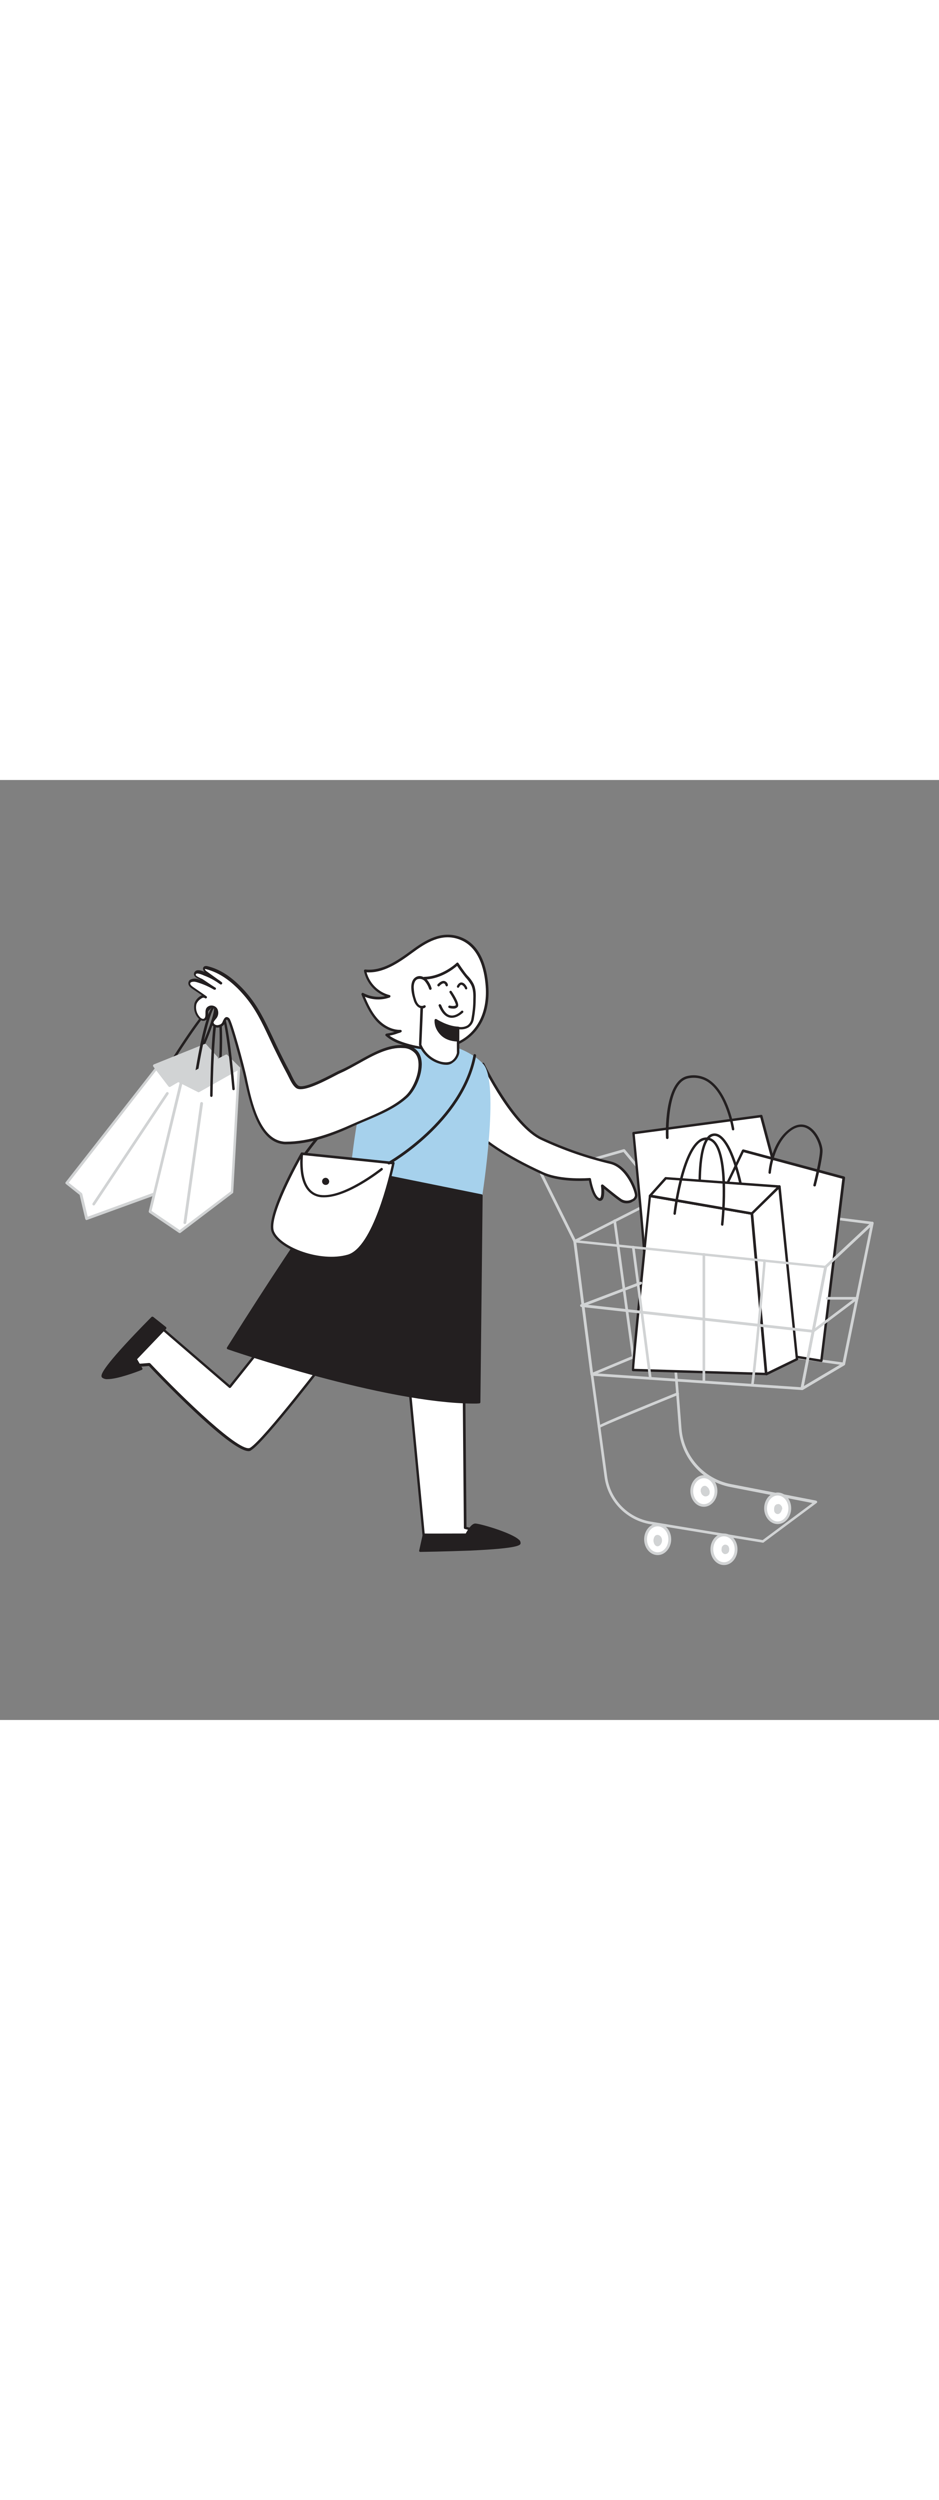 <svg version="1.1" id="Layer_1" xmlns="http://www.w3.org/2000/svg" xmlns:xlink="http://www.w3.org/1999/xlink" x="0px" y="0px" viewBox="0 0 500 500" style="width: 188px;" xml:space="preserve" data-imageid="shopping-64" imageName="Shopping" class="illustrations_image">
<rect x="0" y="0" width="500" height="500" fill="#808080" stroke="none"/>
<style type="text/css">
	.st0_shopping-64{fill:#D1D3D4;}
	.st1_shopping-64{fill:#FFFFFF;}
	.st2_shopping-64{fill:#231F20;}
	.st3_shopping-64{fill:none;}
	.st4_shopping-64{fill:#68E1FD;}
</style>
<g id="Cart_shopping-64">
	<path class="st0_shopping-64" d="M406.3,405.7h-0.1l-59.8-9.8c-12.8-2.1-22.8-12.3-24.5-25.2l-7.4-54.4c-0.1-0.4,0.2-0.8,0.6-0.8c0,0,0,0,0,0&#10;&#9;&#9;c0.4-0.1,0.8,0.2,0.8,0.6l7.4,54.4c1.6,12.2,11.1,22,23.3,24l59.5,9.8l26.5-19.7l-43.7-8.5c-15-2.9-26.2-15.5-27.4-30.7L352,222.8&#10;&#9;&#9;L306.4,246c-0.4,0.2-0.8,0.1-1-0.3c0,0,0,0,0,0l-17.8-35.8c-0.2-0.4,0-0.8,0.3-1c0,0,0.1,0,0.1,0l44-12.5c0.3-0.1,0.6,0,0.8,0.2&#10;&#9;&#9;L353,221l111.5,14c0.4,0.1,0.7,0.4,0.6,0.8c-0.1,0.4-0.4,0.7-0.8,0.6l-110.9-14l9.5,122.7c1.2,14.6,11.9,26.6,26.2,29.4l45.4,8.8&#10;&#9;&#9;c0.3,0.1,0.5,0.3,0.6,0.5c0.1,0.3,0,0.6-0.3,0.8l-28.1,20.9C406.6,405.7,406.4,405.7,406.3,405.7z M289.3,210l17.1,34.4l45.1-22.9&#10;&#9;&#9;L332,197.9L289.3,210z"/>
	<path class="st0_shopping-64" d="M315.2,316.9c-0.3,0-0.6-0.2-0.7-0.5c-0.2-0.4,0-0.8,0.4-0.9c0,0,0,0,0,0l43.4-18.1c0.1,0,0.3-0.1,0.4,0&#10;&#9;&#9;l90.7,12.5c0.4,0.1,0.7,0.4,0.6,0.8s-0.4,0.7-0.8,0.6l-90.5-12.5l-43.2,18C315.4,316.9,315.3,316.9,315.2,316.9z"/>
	<ellipse class="st1_shopping-64" cx="374.8" cy="378.3" rx="6.5" ry="7.6"/>
	<path class="st0_shopping-64" d="M374.8,386.6c-4,0-7.2-3.8-7.2-8.4s3.2-8.4,7.2-8.4s7.2,3.8,7.2,8.4S378.7,386.6,374.8,386.6z M374.8,371.4&#10;&#9;&#9;c-3.1,0-5.7,3.1-5.7,6.9s2.6,6.9,5.7,6.9s5.7-3.1,5.7-6.9S377.9,371.4,374.8,371.4z"/>
	<ellipse class="st1_shopping-64" cx="350.2" cy="403.9" rx="6.5" ry="7.6"/>
	<path class="st0_shopping-64" d="M350.2,412.3c-4,0-7.2-3.8-7.2-8.4s3.2-8.4,7.2-8.4s7.2,3.8,7.2,8.4S354.1,412.3,350.2,412.3z M350.2,397&#10;&#9;&#9;c-3.2,0-5.7,3.1-5.7,6.9s2.6,6.9,5.7,6.9s5.7-3.1,5.7-6.9S353.3,397,350.2,397L350.2,397z"/>
	<ellipse class="st1_shopping-64" cx="385.5" cy="409.2" rx="6.5" ry="7.6"/>
	<path class="st0_shopping-64" d="M385.5,417.6c-4,0-7.2-3.8-7.2-8.4s3.2-8.4,7.2-8.4s7.2,3.8,7.2,8.4S389.5,417.6,385.5,417.6z M385.5,402.3&#10;&#9;&#9;c-3.2,0-5.7,3.1-5.7,6.9s2.6,6.9,5.7,6.9s5.7-3.1,5.7-6.9S388.7,402.3,385.5,402.3z"/>
	<ellipse class="st1_shopping-64" cx="414.1" cy="387.5" rx="6.5" ry="7.6"/>
	<path class="st0_shopping-64" d="M414.1,395.8c-4,0-7.2-3.8-7.2-8.4s3.2-8.4,7.2-8.4s7.2,3.8,7.2,8.4S418,395.8,414.1,395.8z M414.1,380.6&#10;&#9;&#9;c-3.1,0-5.7,3.1-5.7,6.9s2.6,6.9,5.7,6.9s5.7-3.1,5.7-6.9S417.2,380.6,414.1,380.6z"/>
	<path class="st0_shopping-64" d="M421.3,307.5h-0.2c-0.4-0.1-0.6-0.5-0.5-0.9l16.1-73.2c0.1-0.4,0.5-0.6,0.9-0.6c0.4,0.1,0.6,0.5,0.6,0.9&#10;&#9;&#9;L422,306.9C421.9,307.2,421.6,307.5,421.3,307.5z"/>
	<path class="st0_shopping-64" d="M398.6,304.3L398.6,304.3c-0.4,0-0.7-0.3-0.7-0.7c0,0,0,0,0,0l2-75.9c0-0.4,0.3-0.7,0.7-0.7&#10;&#9;&#9;c0.4,0,0.7,0.3,0.7,0.7l-2,75.9C399.3,304,399,304.3,398.6,304.3C398.6,304.3,398.6,304.3,398.6,304.3z"/>
	<path class="st0_shopping-64" d="M337.2,307.8c-0.4,0-0.7-0.3-0.7-0.6l-9.9-72.6c-0.1-0.4,0.2-0.8,0.6-0.8c0,0,0,0,0,0c0.4-0.1,0.8,0.2,0.8,0.6&#10;&#9;&#9;c0,0,0,0,0,0l9.9,72.6C338,307.4,337.7,307.8,337.2,307.8L337.2,307.8z"/>
	<path class="st1_shopping-64" d="M343,252.4c0.4-1.4-5.7-64.5-5.7-64.5l68-9.1l18.8,70.5L343,252.4z"/>
	<path class="st2_shopping-64" d="M343,253c-0.2,0-0.4-0.1-0.5-0.2c-0.1-0.2-0.2-0.4-0.1-0.6c0.2-1.9-3.3-39.5-5.7-64.3c0-0.4,0.2-0.7,0.6-0.7&#10;&#9;&#9;l68-9.1c0.3-0.1,0.6,0.2,0.7,0.5l18.8,70.5c0.1,0.2,0,0.4-0.1,0.6c-0.1,0.2-0.3,0.3-0.5,0.3L343,253z M338,188.4&#10;&#9;&#9;c1.4,14.5,5.5,56.6,5.6,63.3l79.6-3.1l-18.4-69.1L338,188.4z"/>
	<polygon class="st1_shopping-64" points="437.4,309 449.3,211.6 395.6,197.3 348.6,294.8 &#9;"/>
	<path class="st2_shopping-64" d="M437.4,309.6h-0.1l-88.7-14.1c-0.2,0-0.4-0.2-0.5-0.4c-0.1-0.2-0.1-0.4,0-0.6l47-97.6c0.1-0.3,0.5-0.4,0.8-0.4&#10;&#9;&#9;l53.6,14.4c0.3,0.1,0.5,0.4,0.5,0.7L438,309c0,0.2-0.1,0.3-0.3,0.5C437.7,309.6,437.5,309.6,437.4,309.6z M349.6,294.3l87.2,13.9&#10;&#9;&#9;l11.7-96.1L396,198L349.6,294.3z"/>
	<path class="st2_shopping-64" d="M395.5,221.8c-0.1,0-0.3,0-0.4-0.1c-0.2-0.1-0.4-0.4-0.3-0.7c0-1.7-4.1-22.9-10.6-29.7&#10;&#9;&#9;c-2.3-2.4-4.6-2.6-6.4-0.7c-5.5,5.7-4.5,27.6-4.5,27.8c0,0.4-0.3,0.7-0.6,0.7c-0.4,0-0.7-0.3-0.7-0.6c0,0,0,0,0,0&#10;&#9;&#9;c0-0.9-1-22.7,4.8-28.8c0.9-1.1,2.3-1.7,3.7-1.7c2.7,0,5.2,2.3,7.7,6.7c4.9,8.9,8.4,25.8,7.8,26.8&#10;&#9;&#9;C395.9,221.7,395.7,221.8,395.5,221.8z"/>
	<path class="st0_shopping-64" d="M379.6,307.2c-0.4,0-0.7-0.3-0.7-0.7l-4.9-79.2c0-0.4,0.3-0.7,0.7-0.8c0,0,0,0,0,0c0.4,0,0.8,0.3,0.8,0.7&#10;&#9;&#9;c0,0,0,0,0,0l4.9,79.2C380.3,306.9,380,307.2,379.6,307.2L379.6,307.2z"/>
	<path class="st1_shopping-64" d="M337.1,313.9c-0.5-1.2,9-92.7,9-92.7l54.3,9.4L408,316L337.1,313.9z"/>
	<path class="st2_shopping-64" d="M408,316.6L408,316.6l-70.9-2.1c-0.3,0-0.5-0.2-0.6-0.4c-0.5-1.2,6.1-65.4,9-93c0-0.2,0.1-0.3,0.3-0.5&#10;&#9;&#9;c0.1-0.1,0.3-0.2,0.5-0.1l54.3,9.4c0.3,0.1,0.5,0.3,0.5,0.6l7.6,85.4c0,0.2,0,0.4-0.2,0.5C408.4,316.6,408.2,316.7,408,316.6z&#10;&#9;&#9; M337.7,313.2l69.5,2.1l-7.5-84.1l-53.1-9.2C344.2,246.4,338,306.7,337.7,313.2L337.7,313.2z"/>
	<polygon class="st1_shopping-64" points="346.1,221.2 354.5,211.8 415,216.2 400.4,230.6 &#9;"/>
	<path class="st2_shopping-64" d="M400.4,231.3h-0.1l-54.3-9.4c-0.2,0-0.4-0.2-0.5-0.4c-0.1-0.2,0-0.5,0.1-0.7l8.4-9.4c0.1-0.2,0.3-0.2,0.5-0.2&#10;&#9;&#9;l60.5,4.4c0.3,0,0.5,0.2,0.6,0.4c0.1,0.2,0,0.5-0.1,0.7l-14.6,14.4C400.8,231.2,400.6,231.3,400.4,231.3z M347.4,220.7l52.8,9.2&#10;&#9;&#9;l13.3-13.1l-58.7-4.3L347.4,220.7z"/>
	<polygon class="st1_shopping-64" points="415,216.2 424.4,308 408,316 400.4,230.6 &#9;"/>
	<path class="st2_shopping-64" d="M408,316.6c-0.1,0-0.2,0-0.3-0.1c-0.2-0.1-0.3-0.3-0.3-0.5l-7.6-85.4c0-0.2,0-0.4,0.2-0.5l14.6-14.4&#10;&#9;&#9;c0.2-0.2,0.5-0.2,0.7-0.1c0.2,0.1,0.4,0.3,0.4,0.6L425,308c0,0.3-0.1,0.5-0.4,0.7l-16.4,8C408.2,316.6,408.1,316.7,408,316.6z&#10;&#9;&#9; M401.1,230.8l7.5,84.2l15.1-7.3l-9.2-90L401.1,230.8z"/>
	<path class="st2_shopping-64" d="M384.6,237.1L384.6,237.1c-0.4,0-0.7-0.4-0.7-0.7c1.3-12,2.6-43.6-7-44.9c-1.5-0.2-3,0.3-4.2,1.2&#10;&#9;&#9;c-9,6.9-12.8,37.7-12.8,38c0,0.4-0.4,0.6-0.7,0.6c-0.4,0-0.6-0.4-0.6-0.7l0,0c0.1-1.3,3.8-31.6,13.3-38.9c1.4-1.2,3.3-1.8,5.2-1.5&#10;&#9;&#9;c12.8,1.8,8.3,44.6,8.1,46.4C385.2,236.8,385,237.1,384.6,237.1z"/>
	<path class="st2_shopping-64" d="M355.3,191c-0.4,0-0.6-0.3-0.7-0.6c-0.1-1.2-1.2-30.4,11.6-33c4.1-0.9,8.4,0,11.8,2.4&#10;&#9;&#9;c10,7.1,12.9,25.1,13,25.9c0,0.4-0.3,0.7-0.6,0.7c-0.3,0-0.6-0.2-0.7-0.5c0-0.2-2.9-18.3-12.4-25c-3.1-2.2-7-3-10.8-2.2&#10;&#9;&#9;C354.8,161,356,190,356,190.3C356,190.7,355.7,191,355.3,191C355.4,191,355.4,191,355.3,191L355.3,191z"/>
	<path class="st2_shopping-64" d="M433.8,216.2c-0.1,0-0.1,0-0.2,0c-0.4-0.1-0.6-0.4-0.5-0.8c0,0,0,0,0,0c0-0.1,3.5-13.9,3.5-18.3&#10;&#9;&#9;c0-2.9-2.5-9.5-6.9-11.8c-2.5-1.3-5.3-1-8.2,1c-9.7,6.8-11,22.4-11,22.5c0,0.4-0.3,0.7-0.6,0.7s-0.7-0.3-0.7-0.6c0,0,0-0.1,0-0.1&#10;&#9;&#9;c0-0.7,1.3-16.4,11.6-23.5c4.2-2.9,7.5-2.2,9.6-1.1c5,2.6,7.6,9.9,7.6,13c0,4.5-3.4,18-3.6,18.6C434.4,216,434.1,216.2,433.8,216.2&#10;&#9;&#9;z"/>
	<path class="st0_shopping-64" d="M433,294L433,294l-123.4-13.7c-0.4,0-0.7-0.4-0.7-0.8c0-0.4,0.4-0.7,0.8-0.7c0,0,0,0,0.1,0l123,13.7l23.2-17.5&#10;&#9;&#9;c0.3-0.2,0.8-0.2,1,0.1c0.2,0.3,0.2,0.8-0.1,1l-23.4,17.6C433.3,293.9,433.1,294,433,294z"/>
	<path class="st0_shopping-64" d="M346.3,319c-0.4,0-0.7-0.3-0.7-0.6l-9.1-69.8c-0.1-0.4,0.2-0.8,0.6-0.8s0.8,0.2,0.8,0.6l0,0l9.1,69.8&#10;&#9;&#9;c0.1,0.4-0.2,0.7-0.6,0.8c0,0,0,0,0,0H346.3z"/>
	<path class="st0_shopping-64" d="M374.8,320.9c-0.4,0-0.7-0.3-0.7-0.7v-67.9c0-0.4,0.3-0.7,0.7-0.7c0.4,0,0.7,0.3,0.7,0.7v67.9&#10;&#9;&#9;C375.5,320.6,375.2,320.9,374.8,320.9C374.8,320.9,374.8,320.9,374.8,320.9z"/>
	<path class="st0_shopping-64" d="M401.1,322.5l-0.5-0.5v-0.7v0.7l-0.7-0.2c0.6-2.5,6.7-64.2,6.5-66c0-0.4,0.2-0.8,0.6-0.8&#10;&#9;&#9;c0.4,0,0.8,0.2,0.8,0.6C407.9,256.1,401.9,321.6,401.1,322.5z"/>
	<path class="st0_shopping-64" d="M427,324.5L427,324.5l-111.9-7.6c-0.3,0-0.6-0.3-0.7-0.6l-9.1-70.8c0-0.2,0-0.4,0.2-0.6&#10;&#9;&#9;c0.2-0.2,0.4-0.2,0.6-0.2l133.6,13.7c0.4,0,0.7,0.4,0.7,0.8c0,0,0,0,0,0.1l-12.7,64.8C427.7,324.2,427.4,324.5,427,324.5z&#10;&#9;&#9; M315.8,315.5l110.6,7.5l12.4-63.4l-131.9-13.5L315.8,315.5z"/>
	<path class="st0_shopping-64" d="M427,324.5c-0.2,0-0.3,0-0.4-0.1c-0.2-0.2-0.4-0.5-0.3-0.7l12.6-64.8c0-0.1,0.1-0.3,0.2-0.4l24.9-23.3&#10;&#9;&#9;c0.3-0.3,0.8-0.3,1,0c0.2,0.2,0.2,0.4,0.2,0.6L450,310.8c0,0.2-0.2,0.4-0.3,0.5l-22.3,13.2C427.3,324.5,427.1,324.5,427,324.5z&#10;&#9;&#9; M440.3,259.4l-12.3,63l20.6-12.2l14.7-72.3L440.3,259.4z"/>
	<path class="st0_shopping-64" d="M456.4,276.4h-15.9c-0.4,0-0.7-0.3-0.7-0.7c0-0.4,0.3-0.7,0.7-0.7h15.9c0.4,0,0.7,0.3,0.7,0.7&#10;&#9;&#9;C457.1,276,456.8,276.4,456.4,276.4C456.4,276.4,456.4,276.4,456.4,276.4L456.4,276.4z"/>
	<path class="st0_shopping-64" d="M309.7,280.3c-0.4,0-0.7-0.3-0.7-0.7c0-0.3,0.2-0.6,0.5-0.7l31.5-12c0.4-0.1,0.8,0.1,0.9,0.5&#10;&#9;&#9;c0.1,0.3-0.1,0.7-0.4,0.9l-31.5,12C309.9,280.2,309.8,280.3,309.7,280.3z"/>
	<path class="st0_shopping-64" d="M319,344.7c-0.4,0-0.7-0.3-0.7-0.6c-0.1-0.7-0.1-1.1,42.2-18.3c0.4-0.2,0.8,0,1,0.4c0,0,0,0,0,0&#10;&#9;&#9;c0.1,0.4,0,0.8-0.4,0.9c0,0,0,0,0,0c-15.8,6.4-39.8,16.3-41.5,17.4c-0.1,0.1-0.3,0.2-0.4,0.2L319,344.7z"/>
	<path class="st0_shopping-64" d="M352.5,404.8c0-0.3,0-0.5,0-0.8c-0.4-2.7-3.7-3.6-4.4-0.5c-0.3,1-0.1,2,0.3,2.9&#10;&#9;&#9;C349.9,409,352.3,407,352.5,404.8z"/>
	<path class="st0_shopping-64" d="M377.9,378.6c0-0.2,0-0.4-0.1-0.6c0-0.1,0-0.2-0.1-0.3c-0.1-0.2-0.2-0.5-0.3-0.7c-0.1-0.2-0.3-0.4-0.4-0.6&#10;&#9;&#9;l-0.1,0c0,0-0.1-0.1-0.1-0.2c-0.1-0.1-0.3-0.2-0.5-0.4l-0.1-0.1l-0.5-0.2c-0.2-0.1-0.5-0.1-0.7,0c-0.2,0-0.3,0-0.5,0.1&#10;&#9;&#9;c-0.2,0.1-0.4,0.2-0.6,0.4c-0.1,0.1-0.1,0.2-0.2,0.3l-0.2,0.2c-0.1,0.2-0.2,0.4-0.3,0.6c-0.1,0.3-0.1,0.5-0.1,0.8&#10;&#9;&#9;c0,0.1,0,0.1,0,0.2v0.1c0,0.2,0,0.4,0.1,0.6c0.1,0.3,0.2,0.5,0.3,0.8c0,0.1,0.1,0.1,0.1,0.2c0.1,0.2,0.3,0.4,0.4,0.5&#10;&#9;&#9;c0.2,0.1,0.3,0.3,0.5,0.4c0.2,0.1,0.4,0.2,0.6,0.3c0.4,0.1,0.8,0.1,1.2,0c0.2-0.1,0.3-0.1,0.5-0.2l0.2-0.1c0.1,0,0.1-0.1,0.2-0.2&#10;&#9;&#9;l0.2-0.2l0.2-0.2l0,0c0.1-0.1,0.2-0.3,0.2-0.5c0-0.2,0.1-0.4,0.1-0.6c0-0.1,0-0.2,0-0.3C377.9,378.7,377.9,378.6,377.9,378.6z"/>
	<path class="st0_shopping-64" d="M388.3,409.1c0-0.2,0-0.4-0.1-0.6c0-0.2-0.1-0.4-0.2-0.6c0,0,0-0.1,0-0.1l-0.3-0.4l0,0l0,0&#10;&#9;&#9;c-0.3-0.3-0.6-0.5-1-0.6c-0.3-0.1-0.7-0.1-1,0c-0.3,0.1-0.6,0.3-0.8,0.5c-0.1,0.2-0.3,0.4-0.4,0.5c-0.1,0.2-0.2,0.4-0.2,0.6v0.1&#10;&#9;&#9;c0,0.2-0.1,0.4-0.1,0.6c0,0.1,0,0.1,0,0.2c0,0.1,0,0.2,0,0.3c0,0.1,0,0.2,0,0.3c0,0.1,0.1,0.3,0.1,0.4c0.1,0.1,0.1,0.3,0.2,0.4&#10;&#9;&#9;c0.1,0.2,0.3,0.4,0.4,0.5c0.2,0.2,0.5,0.4,0.8,0.5c0.2,0.1,0.5,0.1,0.8,0c0.2,0,0.5-0.1,0.7-0.2c0.3-0.2,0.5-0.4,0.7-0.7&#10;&#9;&#9;c0,0,0.1-0.1,0.1-0.1c0.1-0.2,0.1-0.3,0.2-0.5c0,0,0,0,0-0.1c0-0.2,0.1-0.4,0.1-0.6c0,0,0-0.1,0-0.1&#10;&#9;&#9;C388.2,409.5,388.3,409.3,388.3,409.1z"/>
	<path class="st0_shopping-64" d="M416.5,387.4c0-0.4-0.1-0.8-0.3-1.1l-0.1-0.1c-0.1-0.1-0.2-0.3-0.3-0.4l0,0c-0.1-0.1-0.1-0.1-0.2-0.2l-0.2-0.2&#10;&#9;&#9;h0l0,0l-0.5-0.2h-0.1c-0.2-0.1-0.5-0.1-0.8,0c-0.2,0-0.5,0.1-0.7,0.2l-0.4,0.3c-0.2,0.2-0.4,0.5-0.5,0.8c-0.1,0.1-0.1,0.3-0.1,0.4&#10;&#9;&#9;c-0.1,0.3-0.1,0.6-0.1,0.9c0,0.1,0,0.1,0,0.2v0.2c0,0.2,0,0.5,0.1,0.7c0,0.1,0,0.1,0,0.2c0.2,0.6,0.7,1.1,1.3,1.3&#10;&#9;&#9;c0.6,0.2,1.3,0,1.8-0.5l0.1-0.1c0.1-0.1,0.2-0.3,0.3-0.4c0.1-0.2,0.2-0.4,0.3-0.6c0-0.1,0-0.1,0.1-0.2c0-0.1,0-0.2,0-0.4&#10;&#9;&#9;C416.6,388,416.6,387.7,416.5,387.4z"/>
</g>
<g id="Character_shopping-64">
	<path class="st2_shopping-64" d="M162.3,199.9c-0.2,0-0.3-0.1-0.4-0.1c-0.3-0.2-0.4-0.7-0.2-1c0.2-0.2,17.7-25.1,38.6-39.7&#10;&#9;&#9;c0.3-0.2,0.8-0.1,1,0.2c0.2,0.3,0.2,0.8-0.2,1c0,0,0,0,0,0c-20.7,14.5-38.1,39.1-38.2,39.3C162.7,199.8,162.5,199.9,162.3,199.9z"/>
	<path class="st2_shopping-64" d="M88.3,155.4c-0.1,0-0.2,0-0.3-0.1c-0.3-0.2-0.4-0.6-0.2-0.9c3.5-5.8,21.4-34.4,25.8-35c0.4-0.1,0.7,0.1,1,0.3&#10;&#9;&#9;c2.9,2.8-6.4,23.4-9.3,29.6c-0.2,0.3-0.6,0.5-0.9,0.3c-0.3-0.2-0.5-0.6-0.3-0.9c5.8-12.3,11.2-26.6,9.6-28.1l0,0&#10;&#9;&#9;c-2.2,0-14.3,17.5-24.8,34.4C88.7,155.2,88.5,155.3,88.3,155.4z"/>
	<polygon class="st1_shopping-64" points="84.4,152 35.5,214.3 43.1,220.3 46.1,233.3 106,211.6 117.7,149.6 &#9;"/>
	<path class="st0_shopping-64" d="M46.1,234.1c-0.1,0-0.2,0-0.3-0.1c-0.2-0.1-0.3-0.3-0.4-0.5l-3-12.8l-7.3-5.8c-0.3-0.2-0.4-0.7-0.1-1&#10;&#9;&#9;l48.8-62.3c0.1-0.2,0.3-0.3,0.5-0.3l33.3-2.4c0.4,0,0.7,0.3,0.8,0.7c0,0.1,0,0.1,0,0.2l-11.7,61.9c-0.1,0.3-0.2,0.5-0.5,0.6&#10;&#9;&#9;L46.4,234C46.3,234,46.2,234,46.1,234.1z M36.6,214.2l6.9,5.5c0.1,0.1,0.2,0.2,0.3,0.4l2.9,12.2l58.7-21.4l11.4-60.6l-32.1,2.3&#10;&#9;&#9;L36.6,214.2z"/>
	<polygon class="st0_shopping-64" points="90.3,162.6 82.3,151.9 109.4,141.1 115.5,147.9 &#9;"/>
	<path class="st0_shopping-64" d="M90.3,163.3c-0.2,0-0.4-0.1-0.6-0.3l-8.1-10.6c-0.1-0.2-0.2-0.4-0.1-0.6c0.1-0.2,0.2-0.4,0.4-0.5l27.1-10.9&#10;&#9;&#9;c0.3-0.1,0.6,0,0.8,0.2l6.1,6.8c0.3,0.3,0.2,0.7,0,1c0,0-0.1,0.1-0.1,0.1l-25.1,14.7C90.6,163.3,90.5,163.3,90.3,163.3z&#10;&#9;&#9; M83.4,152.3l7.1,9.4l23.8-13.9l-5.2-5.8L83.4,152.3z"/>
	<path class="st2_shopping-64" d="M104,160.3L104,160.3c-0.5-0.1-0.7-0.4-0.7-0.8c1.4-9.3,6.5-39.8,11.3-40c0.5,0,1,0.2,1.3,0.6&#10;&#9;&#9;c3.6,3.7,2.1,29.7,1.9,32.7c0,0.4-0.3,0.6-0.7,0.6c-0.4,0-0.6-0.3-0.6-0.7c0,0,0,0,0,0c0.7-11.4,0.9-29.2-1.5-31.7&#10;&#9;&#9;c-0.2-0.2-0.3-0.2-0.3-0.2c-2.5,0.1-7.2,20.3-10,38.9C104.6,160.1,104.3,160.3,104,160.3z"/>
	<polygon class="st1_shopping-64" points="96.5,160.6 79.9,229.6 95.7,240.3 123.6,219.2 127.2,153.2 &#9;"/>
	<path class="st0_shopping-64" d="M95.7,241c-0.1,0-0.3,0-0.4-0.1l-15.8-10.7c-0.2-0.2-0.4-0.5-0.3-0.8l16.6-69c0.1-0.3,0.3-0.5,0.5-0.5&#10;&#9;&#9;l30.7-7.3c0.2,0,0.5,0,0.6,0.1c0.2,0.2,0.3,0.4,0.3,0.6l-3.7,66c0,0.2-0.1,0.4-0.3,0.5l-27.8,21.1C96,241,95.9,241,95.7,241z&#10;&#9;&#9; M80.7,229.2l15,10.2l27.2-20.6l3.6-64.7l-29.3,7L80.7,229.2z"/>
	<polygon class="st0_shopping-64" points="94.8,159.9 105.7,165.4 127.2,153.2 120.5,146.7 &#9;"/>
	<path class="st0_shopping-64" d="M105.7,166.1c-0.1,0-0.2,0-0.3-0.1l-10.9-5.5c-0.2-0.1-0.4-0.4-0.4-0.6c0-0.3,0.2-0.5,0.4-0.6l25.7-13.2&#10;&#9;&#9;c0.3-0.1,0.6-0.1,0.8,0.1l6.7,6.6c0.3,0.3,0.3,0.8,0,1c0,0-0.1,0.1-0.1,0.1L106.1,166C106,166.1,105.8,166.1,105.7,166.1z&#10;&#9;&#9; M96.4,159.9l9.3,4.7l20.3-11.5l-5.7-5.5L96.4,159.9z"/>
	<line class="st3_shopping-64" x1="89.1" y1="166.7" x2="49.9" y2="225.6"/>
	<path class="st0_shopping-64" d="M49.9,226.3c-0.1,0-0.3,0-0.4-0.1c-0.3-0.2-0.4-0.7-0.2-1l39.2-58.9c0.2-0.3,0.7-0.4,1-0.2c0,0,0,0,0,0&#10;&#9;&#9;c0.3,0.2,0.4,0.7,0.2,1L50.5,226C50.4,226.2,50.2,226.3,49.9,226.3z"/>
	<line class="st3_shopping-64" x1="107.3" y1="172.1" x2="98.4" y2="235.5"/>
	<path class="st0_shopping-64" d="M98.4,236.2h-0.1c-0.4-0.1-0.7-0.4-0.6-0.8c0,0,0,0,0,0l8.9-63.4c0-0.4,0.4-0.7,0.8-0.7s0.7,0.4,0.7,0.8&#10;&#9;&#9;c0,0,0,0.1,0,0.1l-8.9,63.4C99,236,98.7,236.3,98.4,236.2z"/>
	<path class="st2_shopping-64" d="M112.6,168.6L112.6,168.6c-0.4,0-0.7-0.3-0.7-0.7c0,0,0,0,0,0c0-0.1,0.1-11.7,0.7-23.2&#10;&#9;&#9;c1.2-23.8,3.2-23.9,4.2-24h0.1c3.8,0,6.7,27.3,8.1,43.6c0,0.4-0.2,0.7-0.6,0.7c-0.4,0-0.7-0.2-0.7-0.6c-1.7-20.1-4.7-41.5-6.8-42.4&#10;&#9;&#9;c-1.9,1.1-3.4,24.2-3.7,45.8C113.2,168.3,112.9,168.6,112.6,168.6L112.6,168.6z"/>
	<path class="st1_shopping-64" d="M257.3,151.2c0,0,16,32.9,31.4,39.9c11.7,5.4,23.9,9.7,36.5,12.6c9,2.1,13.7,14.9,13.7,17.4s-4.9,4.7-8.1,2.6&#10;&#9;&#9;s-9.8-7.7-9.8-7.7s1,8.8-2.1,7s-4.5-10.5-4.5-10.5s-15.2,1.4-25.1-3.1s-29.9-14.4-39.7-26.3"/>
	<path class="st2_shopping-64" d="M333.7,225.2c-1.2,0-2.4-0.3-3.4-1c-2.4-1.6-6.5-5-8.6-6.7c0.1,2.1,0.1,5.2-1.3,6.1c-0.6,0.4-1.4,0.4-2-0.1&#10;&#9;&#9;c-3-1.6-4.4-8.2-4.8-10.4c-3,0.2-15.9,0.9-24.9-3.3c-19.4-8.9-32.8-17.8-40-26.5c-0.2-0.3-0.1-0.7,0.3-0.9c0.2-0.1,0.5-0.1,0.7,0.1&#10;&#9;&#9;c7,8.5,20.3,17.3,39.5,26.1c9.6,4.4,24.6,3.1,24.8,3.1c0.3,0,0.7,0.2,0.7,0.6c0.4,2.4,1.9,8.7,4.2,10c0.3,0.1,0.5,0.2,0.6,0.1&#10;&#9;&#9;c0.7-0.5,0.9-3.7,0.5-6.5c0-0.3,0.1-0.5,0.4-0.7c0.2-0.1,0.5-0.1,0.8,0.1c0.1,0.1,6.7,5.6,9.8,7.7c1.7,1,3.7,1,5.4,0.1&#10;&#9;&#9;c0.9-0.3,1.5-1.1,1.7-2.1c0-2.2-4.6-14.8-13.2-16.8c-12.6-3-24.8-7.2-36.6-12.7c-15.5-7-31-38.8-31.7-40.2&#10;&#9;&#9;c-0.1-0.3,0.1-0.7,0.4-0.9c0.3-0.1,0.6,0,0.8,0.3c0.2,0.3,16,32.7,31,39.6c11.7,5.4,23.9,9.7,36.4,12.6&#10;&#9;&#9;c9.5,2.2,14.2,15.3,14.2,18.1c-0.1,1.4-1,2.7-2.4,3.2C336.1,224.9,334.9,225.2,333.7,225.2z"/>
	<path class="st1_shopping-64" d="M139.8,301l-17.4,21.8l-39.2-33.7c0,0-21.7,20.6-18.6,21.9s14.9,0,14.9,0s46.6,49.6,54.1,45&#10;&#9;&#9;s41.7-49.4,41.7-49.4"/>
	<path class="st2_shopping-64" d="M132.4,357c-2.7,0-9.5-2.9-29.1-21.3c-11.5-10.8-22.4-22.2-24-24c-2,0.2-11.9,1.1-14.9-0.1&#10;&#9;&#9;c-0.4-0.1-0.6-0.5-0.7-0.8c-0.6-3.1,14.5-17.7,19.1-22.1c0.3-0.2,0.6-0.2,0.9,0l38.6,33.2l17-21.3c0.3-0.2,0.7-0.2,0.9,0.1&#10;&#9;&#9;c0.2,0.2,0.2,0.5,0.1,0.7l-17.4,21.8c-0.1,0.1-0.3,0.2-0.5,0.2c-0.2,0-0.4,0-0.5-0.2l-38.7-33.3c-9.1,8.6-18.2,18.4-18.3,20.3&#10;&#9;&#9;c2.6,0.9,11.3,0.2,14.5-0.1c0.2,0,0.4,0.1,0.6,0.2c17.9,19,48.2,48,53.2,44.9c7.3-4.5,41.1-48.8,41.5-49.2c0.3-0.3,0.7-0.3,0.9,0&#10;&#9;&#9;c0.2,0.2,0.3,0.6,0.1,0.8c-1.4,1.8-34.4,44.9-41.8,49.6C133.5,356.8,132.9,357,132.4,357z"/>
	<path class="st1_shopping-64" d="M247,315.4l0.7,82.4c0,0,26.9,6.2,23.8,7.5s-45.5,0-45.5,0l-9.9-103"/>
	<path class="st2_shopping-64" d="M257.9,406.5c-12.5,0-29.2-0.5-32-0.6c-0.3,0-0.6-0.3-0.6-0.6l-9.9-103c0-0.4,0.2-0.7,0.6-0.7c0,0,0,0,0,0&#10;&#9;&#9;c0.4,0,0.7,0.2,0.7,0.6l9.8,102.4c15.8,0.5,38.9,0.8,43.9,0.2c-2.9-1.4-13.2-4.1-22.9-6.4c-0.3-0.1-0.5-0.3-0.5-0.6l-0.7-82.4&#10;&#9;&#9;c0-0.4,0.3-0.7,0.7-0.7l0,0c0.4,0,0.7,0.3,0.7,0.7l0.7,81.9c23.9,5.5,24,7.1,24.1,7.7c0,0.4-0.3,0.8-0.7,0.9&#10;&#9;&#9;C270.6,406.4,264.9,406.5,257.9,406.5z M271.1,405.3L271.1,405.3z"/>
	<path class="st4_shopping-64 targetColor" d="M206.7,145.4c-15,12.3-17.3,40.7-20.1,62l70.2,13.7c0,0,9.4-59.8,0.6-69.9S221.6,133.1,206.7,145.4z" style="fill: rgb(166, 209, 236);"/>
	<path class="st1_shopping-64" d="M211.9,134.2c0.5-0.2,1-0.3,1.4-0.5c-5,0.2-9.7-2.7-13-6.5s-5.3-8.5-7.2-13.1c4.4,2.4,9.6,2.8,14.3,1.1&#10;&#9;&#9;c-6.5-1.7-11.5-6.9-12.9-13.5c9.1,1,17.5-4.8,24.9-10.2s16-10.8,25.8-7c10.6,4,13.8,16.6,14.3,26.8c0.6,13.1-4.9,25.4-18.1,29.9&#10;&#9;&#9;c-8.8,3.1-18.7,2-27.5-1.1c-2.9-0.9-5.7-2.4-8-4.3C207.9,135.3,209.9,134.9,211.9,134.2z"/>
	<path class="st2_shopping-64" d="M230,143.6c-5.6-0.1-11.1-1.1-16.4-3c-3-0.9-5.8-2.4-8.2-4.5c-0.2-0.2-0.3-0.4-0.2-0.7&#10;&#9;&#9;c0.1-0.2,0.3-0.4,0.6-0.5c1.4-0.2,2.9-0.5,4.3-0.9c-4-1-7.7-3.3-10.3-6.5c-3.3-3.9-5.4-8.7-7.3-13.3c-0.1-0.3,0-0.7,0.3-0.9&#10;&#9;&#9;c0.2-0.1,0.4-0.1,0.6,0c3.6,1.9,7.7,2.5,11.7,1.7c-5.8-2.3-10-7.3-11.3-13.4c0-0.2,0-0.4,0.2-0.6c0.1-0.2,0.4-0.2,0.6-0.2&#10;&#9;&#9;c8.7,0.9,16.5-4.3,24.4-10.1c7.4-5.5,16.2-11,26.4-7.1c12,4.6,14.3,19.1,14.7,27.4c0.7,14.9-6.3,26.3-18.6,30.6&#10;&#9;&#9;C237.8,142.9,233.9,143.6,230,143.6z M207.4,136c2,1.4,4.3,2.5,6.6,3.3c6.9,2.4,17.1,4.6,27,1.1c11.7-4,18.3-15,17.7-29.3&#10;&#9;&#9;c-0.4-7.9-2.6-21.9-13.9-26.2c-9.6-3.7-18,1.7-25.2,7c-7.6,5.6-15.7,11-24.4,10.4c1.6,5.9,6.3,10.6,12.2,12.1&#10;&#9;&#9;c0.4,0.1,0.6,0.4,0.5,0.8c-0.1,0.2-0.2,0.4-0.4,0.5c-4.3,1.5-9,1.4-13.2-0.4c1.7,4,3.6,8,6.4,11.3c3.5,4.1,8.1,6.4,12.5,6.3&#10;&#9;&#9;c0.3,0,0.6,0.2,0.7,0.5c0.1,0.3-0.1,0.6-0.4,0.8c-0.5,0.2-1,0.4-1.5,0.5l0,0C210.5,135.3,209,135.7,207.4,136z"/>
	<path class="st1_shopping-64" d="M243.9,131.9l0.1,13.3c0,0-1.4,7.4-9.4,5.2c-4.8-1.4-8.8-4.9-10.8-9.5l0.9-23c1.1-4,1.5-8.2,1.3-12.4&#10;&#9;&#9;c9.8-0.2,17.6-7.6,17.6-7.6s3.4,5.1,4.9,6.7c1.2,1.2,2.2,2.5,3,4c1.4,2.6,1.3,5.8,1.2,8.6c0,3.4-0.4,6.7-1,10&#10;&#9;&#9;C250.5,133.5,243.9,131.9,243.9,131.9z"/>
	<path class="st2_shopping-64" d="M237.4,151.5c-1,0-2.1-0.2-3.1-0.5c-5.1-1.4-9.2-5.1-11.2-9.9c0-0.1,0-0.2,0-0.3c0,0,0.9-22.9,0.9-23&#10;&#9;&#9;c0-0.4,0.1-0.8,0.2-1.2c0.9-3.6,1.3-7.4,1.1-11.2c0-0.2,0.1-0.3,0.2-0.5c0.1-0.1,0.3-0.2,0.5-0.2c9.5-0.2,17.1-7.3,17.1-7.4&#10;&#9;&#9;c0.1-0.1,0.3-0.2,0.5-0.2c0.2,0,0.4,0.1,0.5,0.3c0,0,3.4,5.1,4.8,6.6c1.2,1.2,2.3,2.6,3.1,4.1c1.5,2.8,1.4,6.2,1.3,8.9&#10;&#9;&#9;c0,3.4-0.4,6.8-1,10.2c-0.3,1.8-1.3,3.4-2.8,4.4c-1.5,0.9-3.3,1.2-5,1l0.1,12.5c-0.4,2.1-1.6,4-3.4,5.2&#10;&#9;&#9;C240.1,151.2,238.8,151.6,237.4,151.5z M224.4,140.8c1.9,4.4,5.7,7.7,10.3,9c2.4,0.6,4.3,0.5,5.8-0.4c1.4-1,2.4-2.5,2.8-4.2&#10;&#9;&#9;l-0.1-13.2c0-0.4,0.3-0.7,0.7-0.7c0,0,0.1,0,0.1,0c1.6,0.3,3.4,0.1,4.8-0.7c1.2-0.8,2-2.1,2.2-3.5c0.6-3.3,1-6.6,1-9.9&#10;&#9;&#9;c0.1-2.7,0.1-5.8-1.2-8.3c-0.8-1.4-1.8-2.7-2.9-3.9c-1.6-2-3.1-4-4.5-6.1c-2,1.7-8.5,6.8-16.8,7.2c0.1,3.7-0.3,7.3-1.2,10.9&#10;&#9;&#9;c-0.1,0.3-0.2,0.6-0.2,0.9l0,0C225.4,117.9,225.4,118.3,224.4,140.8L224.4,140.8z"/>
	<path class="st2_shopping-64" d="M243.8,138.5c0,0-5.4,0.2-8.9-3.4s-2.9-7.2-2.9-7.2s5.8,3.9,11.9,4L243.8,138.5z"/>
	<path class="st2_shopping-64" d="M243.6,139.1c-1.2,0-5.9-0.2-9.1-3.6c-3.6-3.8-3.1-7.6-3.1-7.8c0-0.4,0.4-0.6,0.7-0.6c0.1,0,0.2,0,0.3,0.1&#10;&#9;&#9;c0.1,0,5.8,3.8,11.6,4c0.4,0,0.6,0.3,0.6,0.6c0,0,0,0,0,0l-0.1,6.5c0,0.3-0.3,0.6-0.6,0.6L243.6,139.1z M243.8,138.5L243.8,138.5z&#10;&#9;&#9; M232.6,129c0.3,2.1,1.2,4.1,2.8,5.6c2.6,2.6,6.3,3.1,7.8,3.1l0.1-5.3C239.5,132.1,235.9,130.9,232.6,129z"/>
	<path class="st2_shopping-64" d="M241.2,121.6c-0.7,0-1.3-0.1-2-0.3c-0.3-0.1-0.6-0.4-0.5-0.8c0,0,0,0,0,0c0.1-0.3,0.4-0.6,0.8-0.5&#10;&#9;&#9;c0.8,0.2,2.7,0.4,3.2-0.2c0.2-0.6-1.3-3.7-3.3-6.7c-0.2-0.3-0.1-0.7,0.2-0.9c0.3-0.2,0.7-0.1,0.9,0.2c2.1,3.1,4.3,7.1,3.2,8.3&#10;&#9;&#9;C243.1,121.4,242.2,121.7,241.2,121.6z"/>
	<path class="st1_shopping-64" d="M229.1,111c-0.5-1.7-1.3-3.2-2.5-4.5c-1.2-1.3-3.1-1.8-4.7-1.1c-1.7,0.8-2.3,3-2.3,4.9&#10;&#9;&#9;c0.1,2.2,0.4,4.3,1.2,6.4c0.3,1.2,0.9,2.4,1.8,3.3c0.9,0.9,2.4,1.1,3.5,0.5"/>
	<path class="st2_shopping-64" d="M224.9,121.5c-1,0-1.9-0.4-2.7-1.1c-1-1-1.7-2.3-2-3.6c-0.7-2.1-1.2-4.3-1.2-6.6c0-1.3,0.2-4.3,2.7-5.5&#10;&#9;&#9;c2-1,4.2,0,5.5,1.3c1.2,1.4,2.1,3,2.6,4.7c0.1,0.3,0,0.7-0.4,0.9c0,0,0,0,0,0c-0.3,0.1-0.7,0-0.9-0.4c-0.5-1.6-1.3-3-2.3-4.2&#10;&#9;&#9;c-1-1.1-2.6-1.5-4-1c-1.8,0.9-1.9,3.5-1.9,4.3c0.1,2.1,0.4,4.2,1.1,6.2c0.3,1.1,0.8,2.2,1.6,3c0.7,0.7,1.8,0.9,2.7,0.4&#10;&#9;&#9;c0.3-0.2,0.7-0.1,0.9,0.2c0.2,0.3,0.1,0.7-0.2,0.9c0,0,0,0,0,0C226,121.4,225.5,121.5,224.9,121.5z"/>
	<path class="st1_shopping-64" d="M223.5,154.6c1-6.3-0.8-12.2-8.5-12.7c-11.6-0.8-23.4,8.8-33.6,13.3c-3.6,1.6-19,10.6-23,8.2&#10;&#9;&#9;c-2.1-1.3-3.6-5.3-4.7-7.4c-2.5-4.7-4.9-9.4-7.2-14.2c-4.8-9.9-8.6-19.5-15.9-27.9c-1.5-1.7-3.1-3.4-4.7-5&#10;&#9;&#9;c-4.5-4.2-9.9-7.7-15.9-9.1c-0.4-0.1-0.7-0.1-1.1,0.1c-0.7,0.5,0,1.6,0.7,2.1l8.3,6c-2.3-1.8-4.8-3.2-7.6-4.3&#10;&#9;&#9;c-1.2-0.5-5.1-2.6-6.2-1.2c-1.6,1.9,2.6,3.1,3.5,3.7c2.3,1.5,4.5,3.2,6.9,4.5c-3-1.8-6.2-3.2-9.6-4.1c-1.6-0.5-4-0.4-4.2,1.3&#10;&#9;&#9;c-0.1,1.1,0.9,1.9,1.8,2.5l7.1,4.9c-2-1.3-5,2-5.5,3.6c-0.7,2.7,0,5.5,1.9,7.6c0.4,0.5,1,0.9,1.6,1.1c0.6,0.2,1.3,0.1,1.8-0.3&#10;&#9;&#9;c1.9-1.8-0.7-5.4,2.6-6.6c1.4-0.4,2.9,0.3,3.5,1.6c0.5,1.3,0.3,2.9-0.6,4c-0.7,0.9-1.8,1.7-1.6,2.9c0.1,0.7,0.6,1.2,1.2,1.5&#10;&#9;&#9;c1.8,0.9,4,0.2,4.9-1.5c0-0.1,0.1-0.1,0.1-0.2c0.4-0.9,0.7-2.2,1.7-2c0.3,0.1,0.6,0.3,0.8,0.6c1.3,1.2,7.5,24,9.2,31.5&#10;&#9;&#9;c2.3,10.4,6.4,32.6,19.9,34.2c0.4,0.1,0.8,0.1,1.3,0.1c12.6,0.1,25-4.5,36.4-9.6c9.4-4.2,20.3-7.9,28.1-14.9&#10;&#9;&#9;C219.6,165.8,222.6,160.1,223.5,154.6z"/>
	<path class="st2_shopping-64" d="M152.3,193.8H152c-0.5,0-0.9,0-1.4-0.1c-13.3-1.7-17.6-22.2-20.1-33.2l-0.3-1.5c-1.8-8-7.8-29.8-9-31.2&#10;&#9;&#9;c-0.1-0.1-0.3-0.3-0.5-0.3c-0.3,0-0.6,0.7-0.8,1.3l-0.1,0.4c-1,2.2-3.6,3.1-5.8,2.1c0,0-0.1,0-0.1-0.1c-0.8-0.4-1.4-1.2-1.5-2.1&#10;&#9;&#9;c0-1.1,0.5-2.1,1.3-2.8c0.2-0.2,0.3-0.4,0.5-0.6c0.7-0.9,1-2.2,0.6-3.3c-0.4-1-1.6-1.6-2.6-1.3c-1.3,0.5-1.4,1.4-1.3,2.9&#10;&#9;&#9;c0,1.2,0,2.6-1,3.5c-0.7,0.6-1.6,0.8-2.4,0.5c-0.7-0.2-1.3-0.7-1.8-1.2c-2.1-2.2-2.8-5.3-2.1-8.2c0.7-1.8,2.1-3.3,3.9-4.1l-5.2-3.5&#10;&#9;&#9;c-1-0.7-2.2-1.7-2-3.2c0.1-0.6,0.4-1.2,1-1.6c1.2-0.6,2.7-0.7,4-0.3l1.4,0.4l-0.1-0.1c-1.3-0.6-3-1.3-3.3-2.6&#10;&#9;&#9;c-0.1-0.6,0-1.2,0.5-1.7c1.1-1.3,3.4-0.6,5.2,0.2c-0.5-0.4-0.9-1.1-0.9-1.8c0-0.4,0.2-0.8,0.6-1.1c0.5-0.3,1.1-0.3,1.6-0.2&#10;&#9;&#9;c5.6,1.3,11,4.4,16.2,9.3c1.7,1.6,3.3,3.2,4.8,5c6.1,7,9.7,14.7,13.6,22.9c0.8,1.7,1.6,3.4,2.4,5.1c2.2,4.6,4.6,9.4,7.2,14.2&#10;&#9;&#9;c0.3,0.5,0.5,1.1,0.8,1.7c1,2,2.2,4.5,3.6,5.4c2.9,1.7,13.7-3.9,18.9-6.6c1.5-0.8,2.7-1.4,3.5-1.7c3-1.3,6-3,9.3-4.8&#10;&#9;&#9;c8-4.5,16.3-9.1,24.6-8.5c3.2,0.2,5.7,1.4,7.3,3.4c1.9,2.4,2.5,5.9,1.8,10.1l0,0c-0.9,5.4-3.9,11.3-7.3,14.4&#10;&#9;&#9;c-6.3,5.7-14.6,9.2-22.7,12.6c-1.9,0.8-3.8,1.6-5.6,2.4C178,188.9,165.4,193.8,152.3,193.8z M120.7,126.1h0.2&#10;&#9;&#9;c0.5,0.1,0.9,0.4,1.2,0.7c1.5,1.5,8,25.5,9.3,31.8l0.3,1.5c2.3,10.7,6.6,30.6,19,32.2c0.5,0.1,1,0.1,1.4,0.1&#10;&#9;&#9;c12.8,0,25.3-4.8,35.8-9.5c1.8-0.8,3.7-1.6,5.6-2.4c7.9-3.4,16.1-6.8,22.3-12.4c3.1-2.8,6-8.5,6.8-13.6l0,0c0.4-2.7,0.6-6.4-1.5-9&#10;&#9;&#9;c-1.6-1.8-3.9-2.9-6.3-2.9c-8-0.6-16.1,3.9-23.9,8.3c-3.3,1.8-6.4,3.6-9.4,4.9c-0.7,0.3-1.9,0.9-3.4,1.7c-8.4,4.4-17,8.4-20.2,6.5&#10;&#9;&#9;c-1.8-1.1-3.1-3.8-4.2-6c-0.3-0.6-0.6-1.2-0.8-1.6c-2.6-4.8-5-9.7-7.2-14.2c-0.8-1.7-1.6-3.4-2.4-5.1c-3.8-8.1-7.4-15.7-13.4-22.6&#10;&#9;&#9;c-1.5-1.7-3-3.4-4.7-4.9c-5-4.7-10.3-7.7-15.6-9c-0.4-0.1-0.5-0.1-0.5,0c0.1,0.4,0.4,0.8,0.7,1l6.4,4.6c0.7,0.4,1.3,0.9,1.9,1.4&#10;&#9;&#9;c0.3,0.2,0.3,0.6,0.1,0.9c-0.2,0.3-0.6,0.4-0.9,0.2l-1.9-1.3c-1.7-1.1-3.6-2.1-5.5-2.9c-0.2-0.1-0.5-0.2-0.8-0.3&#10;&#9;&#9;c-1.1-0.5-4.1-1.8-4.7-1c-0.2,0.3-0.2,0.5-0.2,0.5c0.2,0.6,1.7,1.3,2.5,1.7c0.4,0.2,0.7,0.3,1.1,0.5c0.9,0.6,1.8,1.2,2.7,1.8&#10;&#9;&#9;c1.3,0.9,2.7,1.8,4.1,2.7h0.1c0.3,0.2,0.4,0.6,0.2,0.9c-0.2,0.3-0.6,0.4-0.9,0.2c0,0,0,0,0,0l0,0h-0.1c-2.9-1.7-6.1-3.1-9.3-4&#10;&#9;&#9;c-1-0.3-2-0.3-2.9,0.1c-0.2,0.1-0.4,0.4-0.4,0.6c-0.1,0.7,0.8,1.4,1.5,1.9l7.1,4.9l0,0c0.3,0.2,0.4,0.6,0.2,0.9&#10;&#9;&#9;c-0.2,0.3-0.6,0.4-0.9,0.2c0,0-0.1,0-0.1-0.1l0,0c-0.4-0.2-0.9-0.3-1.3-0.1c-1.4,0.7-2.6,1.8-3.2,3.3c-0.6,2.5,0.1,5,1.8,6.9&#10;&#9;&#9;c0.3,0.4,0.8,0.7,1.3,0.9c0.4,0.1,0.8,0.1,1.1-0.2c0.6-0.6,0.6-1.5,0.6-2.5c0-1.5-0.1-3.4,2.2-4.2c1.7-0.5,3.6,0.3,4.3,2&#10;&#9;&#9;c0.6,1.6,0.4,3.3-0.7,4.7c-0.2,0.2-0.4,0.4-0.5,0.6c-0.5,0.6-1,1.2-1,1.7c0.1,0.4,0.4,0.8,0.8,1c0.7,0.4,1.5,0.4,2.3,0.1&#10;&#9;&#9;c0.8-0.2,1.4-0.8,1.7-1.5l0.1-0.3C119.1,127.4,119.6,126.1,120.7,126.1z M223.5,154.6L223.5,154.6z"/>
	<path class="st2_shopping-64" d="M186.1,206.9c0,0-15.5,17.3-64.7,95.3c0,0,86.2,29.9,133.7,28.8l1.2-110L186.1,206.9z"/>
	<path class="st2_shopping-64" d="M252.6,331.7c-47.6,0-130.6-28.6-131.4-28.9c-0.2-0.1-0.3-0.2-0.4-0.4c-0.1-0.2,0-0.4,0.1-0.6&#10;&#9;&#9;c48.6-77.2,64.6-95.2,64.8-95.4c0.2-0.2,0.4-0.2,0.6-0.2l70.2,14.2c0.3,0.1,0.5,0.3,0.5,0.6l-1.2,110c0,0.3-0.3,0.6-0.6,0.6&#10;&#9;&#9;C254.2,331.7,253.4,331.7,252.6,331.7z M122.3,301.9c8.6,2.9,87.5,29.3,132.1,28.5l1.2-108.8l-69.3-14&#10;&#9;&#9;C184.2,210.1,167.4,230.4,122.3,301.9z"/>
	<path class="st2_shopping-64" d="M225.6,401.4c0,0.2,22.7,0,22.7,0s2.6-5.1,4.6-5.3s23.8,6.2,23.6,9.8s-52.7,4.1-52.7,4.1L225.6,401.4z"/>
	<path class="st2_shopping-64" d="M223.8,410.6c-0.2,0-0.4-0.1-0.5-0.2c-0.1-0.2-0.2-0.3-0.1-0.5l1.9-8.6c0.1-0.3,0.3-0.5,0.7-0.5h0.1&#10;&#9;&#9;c1.1,0.1,13.6,0,22.1,0c0.7-1.4,2.9-5.1,4.9-5.3s19.4,4.8,23.4,8.6c0.6,0.4,0.9,1.1,0.9,1.8c0,1-0.1,2.8-27,4&#10;&#9;&#9;C237.2,410.4,224,410.6,223.8,410.6L223.8,410.6z M226.2,402l-1.6,7.3c23.9-0.3,49.9-1.6,51.3-3.6c0,0-0.1-0.2-0.6-0.7&#10;&#9;&#9;c-3.7-3.5-20.9-8.4-22.4-8.3c-1.1,0.1-3,2.9-4,4.9c-0.1,0.2-0.3,0.3-0.6,0.4C233.5,402.1,228.1,402.2,226.2,402z"/>
	<path class="st2_shopping-64" d="M88,291.5L72.2,308l3,5.3c0,0-17.9,7-20.3,4.2s26.3-31.4,26.3-31.4L88,291.5z"/>
	<path class="st2_shopping-64" d="M57.3,318.7c-1,0.1-2.1-0.2-2.9-0.8c-0.7-0.8-1.9-2.2,12.2-17.6c6.8-7.4,14-14.6,14.1-14.7&#10;&#9;&#9;c0.2-0.2,0.6-0.2,0.9,0l6.8,5.4c0.1,0.1,0.2,0.3,0.2,0.5c0,0.2-0.1,0.4-0.2,0.5L73,308.1l2.8,4.8c0.2,0.3,0,0.7-0.3,0.9&#10;&#9;&#9;c0,0,0,0-0.1,0C73,314.8,62.6,318.7,57.3,318.7z M81.2,286.9c-13.3,13.3-26.6,28.1-25.8,30.1c1.4,1.6,11.7-1.4,18.9-4.2l-2.6-4.6&#10;&#9;&#9;c-0.1-0.2-0.1-0.6,0.1-0.8l15.3-16L81.2,286.9z"/>
	<path class="st2_shopping-64" d="M240.6,126.5c-0.4,0-0.7,0-1.1-0.1c-2.4-0.5-4.4-2.6-5.9-6.2c-0.2-0.3,0-0.7,0.3-0.9s0.7,0,0.9,0.3&#10;&#9;&#9;c0,0,0,0.1,0.1,0.1c1.3,3.2,2.9,5.1,4.9,5.5c3,0.6,5.8-2.3,5.8-2.3c0.2-0.3,0.6-0.3,0.9-0.1s0.3,0.6,0.1,0.9c0,0-0.1,0.1-0.1,0.1&#10;&#9;&#9;C246.4,123.8,243.8,126.5,240.6,126.5z"/>
	<path class="st2_shopping-64" d="M237.9,109.8c-0.3,0-0.5-0.2-0.6-0.4c-0.2-0.7-0.6-1.1-0.9-1.2c-0.8-0.2-2.1,1-2.4,1.4c-0.2,0.3-0.7,0.3-0.9,0&#10;&#9;&#9;c0,0,0,0,0,0c-0.3-0.2-0.3-0.6-0.1-0.9c0.2-0.2,1.9-2.1,3.6-1.8c1,0.3,1.7,1,1.9,2c0.1,0.3-0.1,0.7-0.4,0.8&#10;&#9;&#9;C238.1,109.8,238,109.8,237.9,109.8z"/>
	<path class="st2_shopping-64" d="M248.2,111.4c-0.3,0-0.5-0.2-0.6-0.4c-0.3-0.9-0.9-1.6-1.7-2c-0.8-0.3-1.4,1.1-1.4,1.1&#10;&#9;&#9;c-0.1,0.3-0.5,0.5-0.8,0.4c-0.3-0.1-0.5-0.5-0.4-0.8c0,0,0,0,0,0c0.4-0.9,1.4-2.4,3-1.9s2.5,2.7,2.5,2.8c0.1,0.3-0.1,0.7-0.4,0.8&#10;&#9;&#9;c0,0,0,0,0,0C248.4,111.4,248.3,111.4,248.2,111.4z"/>
	<path class="st1_shopping-64" d="M209.5,203.8l-48.7-5c0,0-18.9,32.9-15.4,41.5s24.9,17,40,12.8S209.5,203.8,209.5,203.8z"/>
	<path class="st2_shopping-64" d="M176.4,254.9c-13.7,0-28.7-6.9-31.7-14.4c-3.6-8.8,14.7-40.8,15.5-42.1c0.1-0.2,0.4-0.4,0.6-0.3l48.7,5&#10;&#9;&#9;c0.2,0,0.4,0.1,0.5,0.3c0.1,0.2,0.2,0.3,0.1,0.5c-0.4,1.9-9.4,45.6-24.7,49.8C182.5,254.5,179.5,254.9,176.4,254.9z M161.1,199.5&#10;&#9;&#9;c-2.1,3.7-18.3,32.9-15.2,40.6c3.5,8.5,24.7,16.5,39.2,12.4c13.5-3.8,22.3-42.3,23.6-48.1L161.1,199.5z"/>
	<path class="st2_shopping-64" d="M172.6,222c-0.7,0-1.4,0-2.1-0.1c-5.5-0.8-9-5.1-10.2-12.4c-0.5-3.6-0.6-7.2-0.2-10.7c0.1-0.4,0.5-0.6,0.8-0.5&#10;&#9;&#9;c0.3,0.1,0.5,0.4,0.5,0.7c0,0.2-2.6,20,9.2,21.7c12.2,1.7,31.9-14,32.1-14.1c0.2-0.3,0.6-0.4,0.9-0.1c0.3,0.2,0.4,0.6,0.1,0.9&#10;&#9;&#9;c-0.1,0.1-0.1,0.1-0.2,0.2C202.8,208.1,185.3,222,172.6,222z"/>
	<path class="st2_shopping-64" d="M173.4,211.6c-1,0-1.9,0.8-1.9,1.9c0,1,0.8,1.9,1.9,1.9s1.9-0.8,1.9-1.9C175.2,212.5,174.4,211.6,173.4,211.6z&#10;&#9;&#9;"/>
	<path class="st2_shopping-64" d="M207,204.5c-0.4,0-0.7-0.3-0.7-0.7c0-0.3,0.1-0.5,0.4-0.6c0.4-0.2,38.9-22.2,45.4-56.8&#10;&#9;&#9;c0.1-0.4,0.4-0.7,0.8-0.6c0,0,0,0,0,0c0.4,0.1,0.7,0.5,0.6,0.9c-6.6,35.3-45.7,57.6-46.1,57.8C207.2,204.5,207.1,204.5,207,204.5z"/>
</g>
</svg>